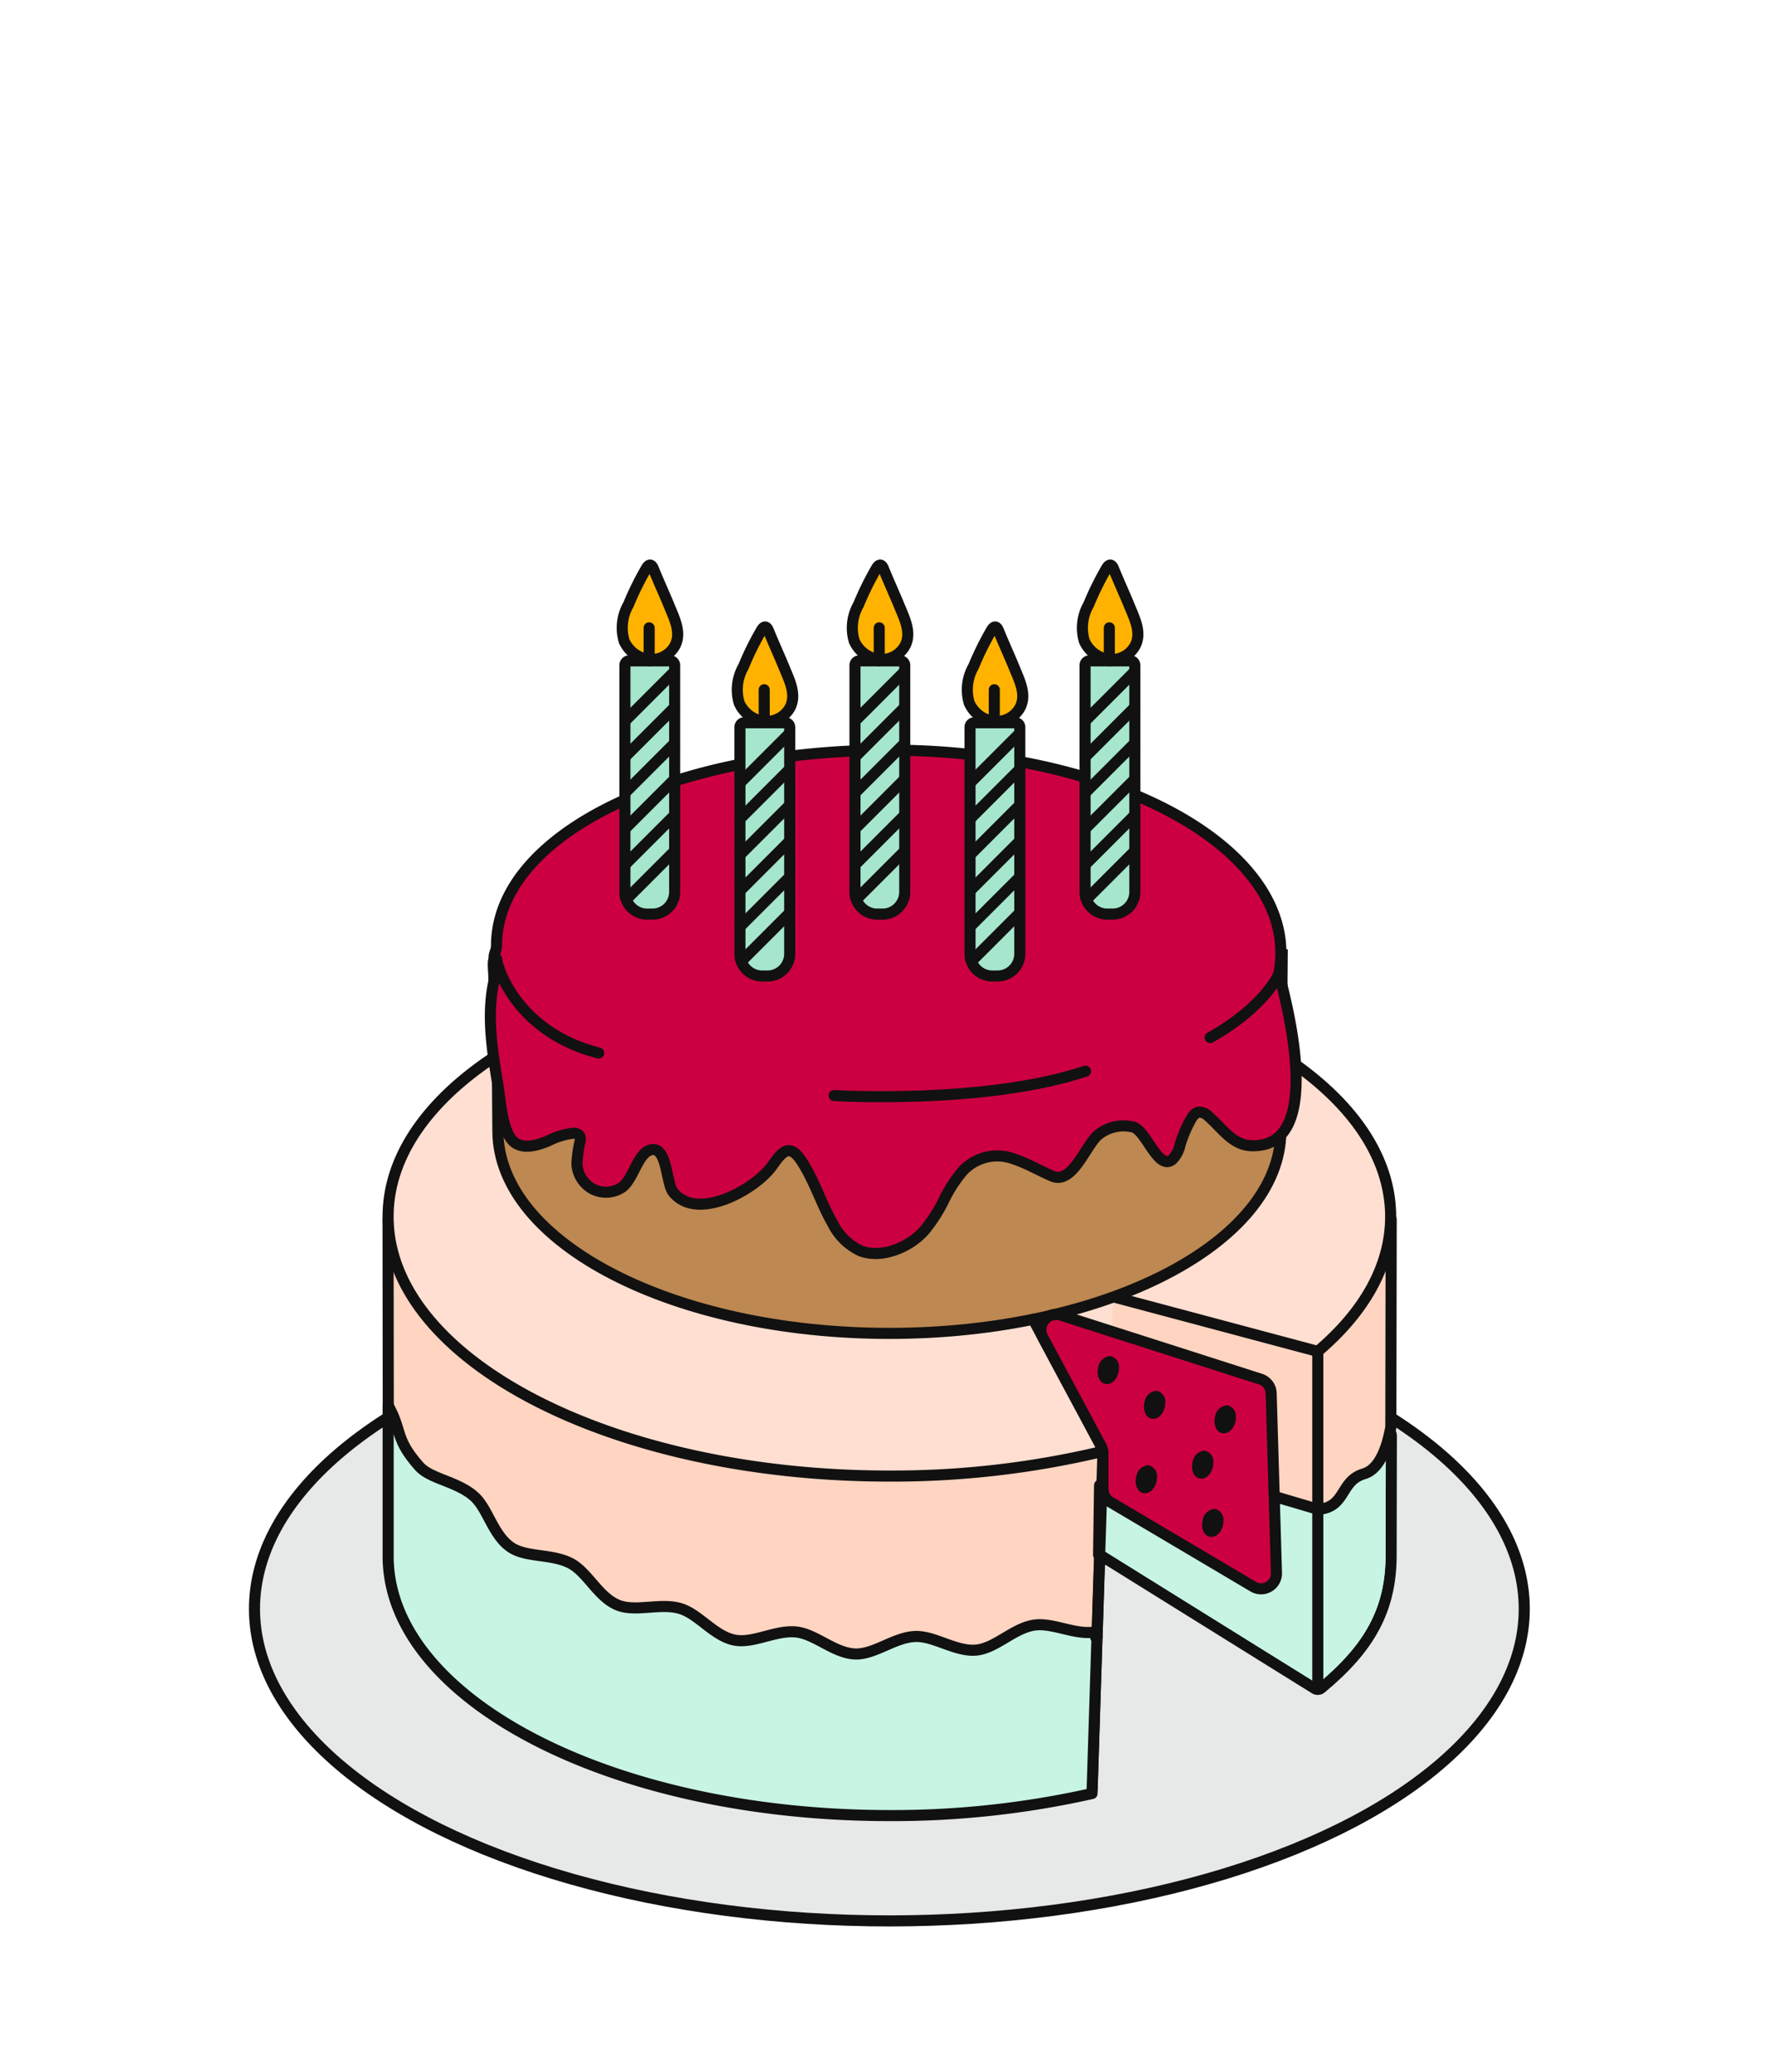 <?xml version="1.0" encoding="UTF-8"?> <svg xmlns="http://www.w3.org/2000/svg" width="160" height="187" viewBox="0 0 160 187"><g id="Kindergeburtstage-1" transform="translate(-880 -1428)"><rect id="Rechteck_76" data-name="Rechteck 76" width="160" height="187" transform="translate(880 1428)" fill="none"></rect><g id="Gruppe_213" data-name="Gruppe 213" transform="translate(518.271 1032.768)"><ellipse id="Ellipse_157" data-name="Ellipse 157" cx="57.326" cy="28.161" rx="57.326" ry="28.161" transform="translate(384.707 512.281)" fill="#e7e8e8" stroke="#111" stroke-miterlimit="10" stroke-width="1"></ellipse><g id="Gruppe_202" data-name="Gruppe 202" transform="translate(460.919 524.823)"><path id="Pfad_1818" data-name="Pfad 1818" d="M478.853,516.567l-.022,10.931c-.044,4.559-1.8,7.866-6.128,11.453l-19.669-12.235-.022.659-.1-.067.088-6.28.307.335,15.166-.7,4.657,1.1C475.624,521.185,477.766,517.83,478.853,516.567Z" transform="translate(-452.913 -516.567)" fill="#c7f4e3"></path><path id="Pfad_1819" data-name="Pfad 1819" d="M478.853,516.567l-.022,10.931c-.044,4.559-1.8,7.866-6.128,11.453l-19.669-12.235-.022.659-.1-.067.088-6.28.307.335,15.166-.7,4.657,1.1C475.624,521.185,477.766,517.83,478.853,516.567Z" transform="translate(-452.913 -516.567)" fill="none" stroke="#111" stroke-linecap="round" stroke-linejoin="round" stroke-width="2"></path><path id="Pfad_1820" data-name="Pfad 1820" d="M478.853,516.567l-.022,10.931c-.044,4.559-1.8,7.866-6.128,11.453l-19.669-12.235-.022.659-.1-.067.088-6.28.307.335,15.166-.7,4.657,1.1C475.624,521.185,477.766,517.83,478.853,516.567Z" transform="translate(-452.913 -516.567)" fill="#c7f4e3"></path><path id="Pfad_1821" data-name="Pfad 1821" d="M478.853,516.567l-.022,10.931c-.044,4.559-1.8,7.866-6.128,11.453l-19.669-12.235-.022.659-.1-.067.088-6.28.307.335,15.166-.7,4.657,1.1C475.624,521.185,477.766,517.83,478.853,516.567Z" transform="translate(-452.913 -516.567)" fill="#c7f4e3"></path></g><path id="Pfad_1822" data-name="Pfad 1822" d="M486.078,499.08l-.034,18.765c-.225,1.183-.786,3.716-2.425,4.2-2.2.653-1.572,2.994-4.125,3.215l-4-1.182-15.435-.664-.313-.335-.089,6.28.1.067-.235,7.308c-47.6,9.464-64-18.347-64-18.347L395.5,499.08Z" transform="translate(1.267 6.203)" fill="#ffd4c0" stroke="#111" stroke-linecap="round" stroke-linejoin="round" stroke-width="1"></path><path id="Pfad_1823" data-name="Pfad 1823" d="M460.232,522.459a81.648,81.648,0,0,1-19.466,2.277c-25,0-45.262-10.482-45.262-23.412s20.265-23.414,45.262-23.414,45.262,10.482,45.262,23.414c0,4.453-2.4,8.616-6.578,12.16l-18.44-4.921" transform="translate(1.267 3.718)" fill="#ffdfd1" stroke="#111" stroke-linecap="round" stroke-miterlimit="10" stroke-width="1"></path><path id="Pfad_1824" data-name="Pfad 1824" d="M461.32,513.264" transform="translate(8.993 7.868)" fill="#ffdfd1" stroke="#111" stroke-miterlimit="10" stroke-width="1"></path><path id="Pfad_1825" data-name="Pfad 1825" d="M461.057,513.357" transform="translate(8.962 7.879)" fill="#ffdfd1" stroke="#111" stroke-miterlimit="10" stroke-width="1"></path><path id="Pfad_1826" data-name="Pfad 1826" d="M475.208,477.717H404.267l.122,15.979c.107,10.053,15.89,18.185,35.348,18.185s35.242-8.132,35.348-18.185Z" transform="translate(2.296 3.696)" fill="#bd8851" stroke="#111" stroke-miterlimit="10" stroke-width="1"></path><path id="Pfad_1827" data-name="Pfad 1827" d="M470.933,536.6" transform="translate(10.121 10.607)" fill="none" stroke="#111" stroke-linecap="round" stroke-linejoin="round" stroke-width="1"></path><path id="Pfad_1828" data-name="Pfad 1828" d="M447.629,507.152l6.311,11.77-.99,30.695" transform="translate(7.386 7.151)" fill="none" stroke="#111" stroke-linecap="round" stroke-miterlimit="10" stroke-width="1"></path><path id="Pfad_1829" data-name="Pfad 1829" d="M450.069,506.83l18.014,5.769a1.389,1.389,0,0,1,.965,1.282l.478,16.211a1.39,1.39,0,0,1-2.1,1.237l-12.882-7.622a1.39,1.39,0,0,1-.682-1.2v-3.195a1.392,1.392,0,0,0-.165-.657l-5.282-9.85a1.39,1.39,0,0,1,.922-2.012h0A1.4,1.4,0,0,1,450.069,506.83Z" transform="translate(7.459 7.105)" fill="#cc0041" stroke="#111" stroke-miterlimit="10" stroke-width="1"></path><path id="Pfad_1830" data-name="Pfad 1830" d="M475.157,482.065a4.729,4.729,0,0,0-.211-.64,9.7,9.7,0,0,0,.2-1.953c0-10.1-15.829-18.288-35.354-18.288s-35.47,7.555-35.47,17.655c0,.467-.274.719-.208,1.177-.208.357.058,1.632-.056,2.179-.654,3.128-.07,6.417.438,9.515.013.083.027.171.04.264.189,1.333.385,3.712,1.342,4.551.84.736,2.2.308,3.107-.074a6.8,6.8,0,0,1,2.206-.688.66.66,0,0,1,.645.246.714.714,0,0,1,.038.441,11.37,11.37,0,0,0-.292,2.085,2.753,2.753,0,0,0,1.389,2.236,2.627,2.627,0,0,0,2.586-.066c1.149-.7,1.5-3.286,2.8-3.468,1.384-.194,1.286,3.042,1.907,3.827,2.153,2.721,7.39-.228,8.907-2.313.883-1.213,1.544-2.224,2.685-.495,1.16,1.759,1.77,3.823,2.816,5.641a5.326,5.326,0,0,0,2.534,2.481c1.917.725,4.411-.34,5.729-1.816a13.91,13.91,0,0,0,1.783-2.768,12.317,12.317,0,0,1,1.714-2.641,4.236,4.236,0,0,1,4.627-1.063c1.2.385,2.3,1.059,3.463,1.545,1.853.771,3.043-2.922,4.189-3.781a3.651,3.651,0,0,1,3.121-.65c1.182.362,2.236,3.963,3.511,2.929a2.708,2.708,0,0,0,.71-1.372,12.15,12.15,0,0,1,.933-2.2c.172-.315.406-.656.762-.705a1.125,1.125,0,0,1,.828.346c1.149.963,2.136,2.572,3.782,2.672C478.849,497.267,476.036,485.522,475.157,482.065Z" transform="translate(2.238 1.755)" fill="#cc0041" stroke="#111" stroke-miterlimit="10" stroke-width="1"></path><path id="Pfad_1831" data-name="Pfad 1831" d="M404.994,474.592" transform="translate(2.381 3.329)" fill="#cc0041" stroke="#111" stroke-miterlimit="10" stroke-width="1"></path><path id="Pfad_1832" data-name="Pfad 1832" d="M416.873,489.082" transform="translate(3.776 5.03)" fill="#cc0041" stroke="#111" stroke-miterlimit="10" stroke-width="1"></path><path id="Pfad_1833" data-name="Pfad 1833" d="M404.994,474.592" transform="translate(2.381 3.329)" fill="#cc0041" stroke="#111" stroke-miterlimit="10" stroke-width="1"></path><path id="Pfad_1834" data-name="Pfad 1834" d="M404.267,478.045c.122,1.093,2.063,6.674,9.223,8.494" transform="translate(2.296 3.734)" fill="#cc0041" stroke="#111" stroke-linecap="round" stroke-linejoin="round" stroke-width="1"></path><path id="Pfad_1835" data-name="Pfad 1835" d="M468.119,479.3s-1.215,2.9-6.19,5.7" transform="translate(9.064 3.881)" fill="#cc0041" stroke="#111" stroke-linecap="round" stroke-linejoin="round" stroke-width="1"></path><path id="Pfad_1836" data-name="Pfad 1836" d="M431.549,489.313s13.591.83,22.692-2.2" transform="translate(5.498 4.798)" fill="#cc0041" stroke="#111" stroke-linecap="round" stroke-linejoin="round" stroke-width="1"></path><g id="Gruppe_204" data-name="Gruppe 204" transform="translate(417.881 446.232)"><path id="Rechteck_69" data-name="Rechteck 69" d="M.394,0h3.7a.4.4,0,0,1,.4.4V20.849a2.008,2.008,0,0,1-2.008,2.008H2.008A2.008,2.008,0,0,1,0,20.849V.394A.394.394,0,0,1,.394,0Z" transform="translate(0.272 8.646)" fill="#a5e6cc" stroke="#111" stroke-miterlimit="10" stroke-width="1"></path><path id="Pfad_1837" data-name="Pfad 1837" d="M416.314,454.634c-.053-.016-.1-.034-.155-.054a2.833,2.833,0,0,1-1.56-1.491,4.2,4.2,0,0,1,.389-3.283,26.954,26.954,0,0,1,1.63-3.3c.241-.392.46-.35.623.056.455,1.126.981,2.262,1.447,3.4.442,1.079,1.093,2.352.521,3.505A2.408,2.408,0,0,1,416.314,454.634Z" transform="translate(-414.396 -446.232)" fill="#ffb200" stroke="#111" stroke-miterlimit="10" stroke-width="1"></path><g id="Gruppe_203" data-name="Gruppe 203" transform="translate(0.142 9.46)"><line id="Linie_49" data-name="Linie 49" y1="4.754" x2="4.754" fill="#ffd4c0" stroke="#111" stroke-miterlimit="10" stroke-width="1"></line><line id="Linie_50" data-name="Linie 50" y1="4.754" x2="4.754" transform="translate(0 3.243)" fill="#ffd4c0" stroke="#111" stroke-miterlimit="10" stroke-width="1"></line><line id="Linie_51" data-name="Linie 51" y1="4.754" x2="4.754" transform="translate(0 6.486)" fill="#ffd4c0" stroke="#111" stroke-miterlimit="10" stroke-width="1"></line><line id="Linie_52" data-name="Linie 52" y1="4.754" x2="4.754" transform="translate(0 9.729)" fill="#ffd4c0" stroke="#111" stroke-miterlimit="10" stroke-width="1"></line><line id="Linie_53" data-name="Linie 53" y1="4.754" x2="4.754" transform="translate(0 12.972)" fill="#ffd4c0" stroke="#111" stroke-miterlimit="10" stroke-width="1"></line><line id="Linie_54" data-name="Linie 54" y1="4.754" x2="4.754" transform="translate(0 16.215)" fill="#ffd4c0" stroke="#111" stroke-miterlimit="10" stroke-width="1"></line></g><path id="Pfad_1838" data-name="Pfad 1838" d="M416.6,451.3" transform="translate(-414.138 -445.637)" fill="#ffb200" stroke="#111" stroke-linecap="round" stroke-linejoin="round" stroke-width="1"></path><line id="Linie_55" data-name="Linie 55" y2="2.979" transform="translate(2.463 5.666)" fill="#ffb200" stroke="#111" stroke-linecap="round" stroke-linejoin="round" stroke-width="1"></line></g><g id="Gruppe_206" data-name="Gruppe 206" transform="translate(428.269 451.819)"><path id="Rechteck_70" data-name="Rechteck 70" d="M.394,0h3.7a.4.4,0,0,1,.4.4V20.849a2.008,2.008,0,0,1-2.008,2.008H2.008A2.008,2.008,0,0,1,0,20.849V.394A.394.394,0,0,1,.394,0Z" transform="translate(0.272 8.646)" fill="#a5e6cc" stroke="#111" stroke-miterlimit="10" stroke-width="1"></path><path id="Pfad_1839" data-name="Pfad 1839" d="M425.612,459.634c-.053-.016-.105-.034-.156-.054a2.828,2.828,0,0,1-1.559-1.491,4.193,4.193,0,0,1,.389-3.283,26.947,26.947,0,0,1,1.629-3.3c.242-.392.461-.35.625.056.454,1.126.981,2.262,1.447,3.4.441,1.079,1.092,2.352.521,3.505A2.408,2.408,0,0,1,425.612,459.634Z" transform="translate(-423.693 -451.232)" fill="#ffb200" stroke="#111" stroke-miterlimit="10" stroke-width="1"></path><g id="Gruppe_205" data-name="Gruppe 205" transform="translate(0.142 9.46)"><line id="Linie_56" data-name="Linie 56" y1="4.754" x2="4.754" fill="#ffd4c0" stroke="#111" stroke-miterlimit="10" stroke-width="1"></line><line id="Linie_57" data-name="Linie 57" y1="4.754" x2="4.754" transform="translate(0 3.243)" fill="#ffd4c0" stroke="#111" stroke-miterlimit="10" stroke-width="1"></line><line id="Linie_58" data-name="Linie 58" y1="4.754" x2="4.754" transform="translate(0 6.486)" fill="#ffd4c0" stroke="#111" stroke-miterlimit="10" stroke-width="1"></line><line id="Linie_59" data-name="Linie 59" y1="4.754" x2="4.754" transform="translate(0 9.729)" fill="#ffd4c0" stroke="#111" stroke-miterlimit="10" stroke-width="1"></line><line id="Linie_60" data-name="Linie 60" y1="4.754" x2="4.754" transform="translate(0 12.972)" fill="#ffd4c0" stroke="#111" stroke-miterlimit="10" stroke-width="1"></line><line id="Linie_61" data-name="Linie 61" y1="4.754" x2="4.754" transform="translate(0 16.215)" fill="#ffd4c0" stroke="#111" stroke-miterlimit="10" stroke-width="1"></line></g><path id="Pfad_1840" data-name="Pfad 1840" d="M425.9,456.3" transform="translate(-423.434 -450.637)" fill="#ffb200" stroke="#111" stroke-linecap="round" stroke-linejoin="round" stroke-width="1"></path><line id="Linie_62" data-name="Linie 62" y2="2.979" transform="translate(2.463 5.666)" fill="#ffb200" stroke="#111" stroke-linecap="round" stroke-linejoin="round" stroke-width="1"></line></g><g id="Gruppe_208" data-name="Gruppe 208" transform="translate(438.656 446.232)"><path id="Rechteck_71" data-name="Rechteck 71" d="M.394,0h3.7a.4.4,0,0,1,.4.4V20.849a2.008,2.008,0,0,1-2.008,2.008H2.008A2.008,2.008,0,0,1,0,20.849V.394A.394.394,0,0,1,.394,0Z" transform="translate(0.272 8.646)" fill="#a5e6cc" stroke="#111" stroke-miterlimit="10" stroke-width="1"></path><path id="Pfad_1841" data-name="Pfad 1841" d="M434.908,454.634c-.053-.016-.1-.034-.156-.054a2.835,2.835,0,0,1-1.559-1.491,4.2,4.2,0,0,1,.389-3.283,27.11,27.11,0,0,1,1.629-3.3c.242-.392.462-.35.625.056.454,1.126.981,2.262,1.447,3.4.442,1.079,1.093,2.352.521,3.505A2.408,2.408,0,0,1,434.908,454.634Z" transform="translate(-432.989 -446.232)" fill="#ffb200" stroke="#111" stroke-miterlimit="10" stroke-width="1"></path><g id="Gruppe_207" data-name="Gruppe 207" transform="translate(0.142 9.46)"><line id="Linie_63" data-name="Linie 63" y1="4.754" x2="4.754" fill="#ffd4c0" stroke="#111" stroke-miterlimit="10" stroke-width="1"></line><line id="Linie_64" data-name="Linie 64" y1="4.754" x2="4.754" transform="translate(0 3.243)" fill="#ffd4c0" stroke="#111" stroke-miterlimit="10" stroke-width="1"></line><line id="Linie_65" data-name="Linie 65" y1="4.754" x2="4.754" transform="translate(0 6.486)" fill="#ffd4c0" stroke="#111" stroke-miterlimit="10" stroke-width="1"></line><line id="Linie_66" data-name="Linie 66" y1="4.754" x2="4.754" transform="translate(0 9.729)" fill="#ffd4c0" stroke="#111" stroke-miterlimit="10" stroke-width="1"></line><line id="Linie_67" data-name="Linie 67" y1="4.754" x2="4.754" transform="translate(0 12.972)" fill="#ffd4c0" stroke="#111" stroke-miterlimit="10" stroke-width="1"></line><line id="Linie_68" data-name="Linie 68" y1="4.754" x2="4.754" transform="translate(0 16.215)" fill="#ffd4c0" stroke="#111" stroke-miterlimit="10" stroke-width="1"></line></g><path id="Pfad_1842" data-name="Pfad 1842" d="M435.194,451.3" transform="translate(-432.73 -445.637)" fill="#ffb200" stroke="#111" stroke-linecap="round" stroke-linejoin="round" stroke-width="1"></path><line id="Linie_69" data-name="Linie 69" y2="2.979" transform="translate(2.463 5.666)" fill="#ffb200" stroke="#111" stroke-linecap="round" stroke-linejoin="round" stroke-width="1"></line></g><g id="Gruppe_210" data-name="Gruppe 210" transform="translate(449.044 451.819)"><path id="Rechteck_72" data-name="Rechteck 72" d="M.394,0h3.7a.4.4,0,0,1,.4.4V20.849a2.008,2.008,0,0,1-2.008,2.008H2.008A2.008,2.008,0,0,1,0,20.849V.394A.394.394,0,0,1,.394,0Z" transform="translate(0.272 8.646)" fill="#a5e6cc" stroke="#111" stroke-miterlimit="10" stroke-width="1"></path><path id="Pfad_1843" data-name="Pfad 1843" d="M444.2,459.634c-.053-.016-.105-.034-.156-.054a2.828,2.828,0,0,1-1.559-1.491,4.192,4.192,0,0,1,.389-3.283,26.947,26.947,0,0,1,1.629-3.3c.241-.392.46-.35.625.056.454,1.126.981,2.262,1.446,3.4.442,1.079,1.093,2.352.521,3.505A2.406,2.406,0,0,1,444.2,459.634Z" transform="translate(-442.286 -451.232)" fill="#ffb200" stroke="#111" stroke-miterlimit="10" stroke-width="1"></path><g id="Gruppe_209" data-name="Gruppe 209" transform="translate(0.142 9.46)"><line id="Linie_70" data-name="Linie 70" y1="4.754" x2="4.754" fill="#ffd4c0" stroke="#111" stroke-miterlimit="10" stroke-width="1"></line><line id="Linie_71" data-name="Linie 71" y1="4.754" x2="4.754" transform="translate(0 3.243)" fill="#ffd4c0" stroke="#111" stroke-miterlimit="10" stroke-width="1"></line><line id="Linie_72" data-name="Linie 72" y1="4.754" x2="4.754" transform="translate(0 6.486)" fill="#ffd4c0" stroke="#111" stroke-miterlimit="10" stroke-width="1"></line><line id="Linie_73" data-name="Linie 73" y1="4.754" x2="4.754" transform="translate(0 9.729)" fill="#ffd4c0" stroke="#111" stroke-miterlimit="10" stroke-width="1"></line><line id="Linie_74" data-name="Linie 74" y1="4.754" x2="4.754" transform="translate(0 12.972)" fill="#ffd4c0" stroke="#111" stroke-miterlimit="10" stroke-width="1"></line><line id="Linie_75" data-name="Linie 75" y1="4.754" x2="4.754" transform="translate(0 16.215)" fill="#ffd4c0" stroke="#111" stroke-miterlimit="10" stroke-width="1"></line></g><path id="Pfad_1844" data-name="Pfad 1844" d="M444.49,456.3" transform="translate(-442.027 -450.637)" fill="#ffb200" stroke="#111" stroke-linecap="round" stroke-linejoin="round" stroke-width="1"></path><line id="Linie_76" data-name="Linie 76" y2="2.979" transform="translate(2.463 5.666)" fill="#ffb200" stroke="#111" stroke-linecap="round" stroke-linejoin="round" stroke-width="1"></line></g><g id="Gruppe_212" data-name="Gruppe 212" transform="translate(459.432 446.232)"><path id="Rechteck_73" data-name="Rechteck 73" d="M.394,0h3.7a.4.4,0,0,1,.4.4V20.849a2.008,2.008,0,0,1-2.008,2.008H2.008A2.008,2.008,0,0,1,0,20.849V.394A.394.394,0,0,1,.394,0Z" transform="translate(0.272 8.646)" fill="#a5e6cc" stroke="#111" stroke-miterlimit="10" stroke-width="1"></path><path id="Pfad_1845" data-name="Pfad 1845" d="M453.5,454.634c-.053-.016-.105-.034-.156-.054a2.831,2.831,0,0,1-1.559-1.491,4.2,4.2,0,0,1,.389-3.283,26.942,26.942,0,0,1,1.629-3.3c.242-.392.461-.35.625.056.454,1.126.981,2.262,1.447,3.4.442,1.079,1.093,2.352.521,3.505A2.408,2.408,0,0,1,453.5,454.634Z" transform="translate(-451.582 -446.232)" fill="#ffb200" stroke="#111" stroke-miterlimit="10" stroke-width="1"></path><g id="Gruppe_211" data-name="Gruppe 211" transform="translate(0.142 9.46)"><line id="Linie_77" data-name="Linie 77" y1="4.754" x2="4.754" fill="#ffd4c0" stroke="#111" stroke-miterlimit="10" stroke-width="1"></line><line id="Linie_78" data-name="Linie 78" y1="4.754" x2="4.754" transform="translate(0 3.243)" fill="#ffd4c0" stroke="#111" stroke-miterlimit="10" stroke-width="1"></line><line id="Linie_79" data-name="Linie 79" y1="4.754" x2="4.754" transform="translate(0 6.486)" fill="#ffd4c0" stroke="#111" stroke-miterlimit="10" stroke-width="1"></line><line id="Linie_80" data-name="Linie 80" y1="4.754" x2="4.754" transform="translate(0 9.729)" fill="#ffd4c0" stroke="#111" stroke-miterlimit="10" stroke-width="1"></line><line id="Linie_81" data-name="Linie 81" y1="4.754" x2="4.754" transform="translate(0 12.972)" fill="#ffd4c0" stroke="#111" stroke-miterlimit="10" stroke-width="1"></line><line id="Linie_82" data-name="Linie 82" y1="4.754" x2="4.754" transform="translate(0 16.215)" fill="#ffd4c0" stroke="#111" stroke-miterlimit="10" stroke-width="1"></line></g><path id="Pfad_1846" data-name="Pfad 1846" d="M453.786,451.3" transform="translate(-451.323 -445.637)" fill="#ffb200" stroke="#111" stroke-linecap="round" stroke-linejoin="round" stroke-width="1"></path><line id="Linie_83" data-name="Linie 83" y2="2.979" transform="translate(2.463 5.666)" fill="#ffb200" stroke="#111" stroke-linecap="round" stroke-linejoin="round" stroke-width="1"></line></g><path id="Pfad_1847" data-name="Pfad 1847" d="M454.767,511.22c0,.73-.477,1.432-1.086,1.432-.632,0-.978-.749-.787-1.517a1.19,1.19,0,0,1,1.091-1.016A1,1,0,0,1,454.767,511.22Z" transform="translate(7.998 7.499)" fill="#111"></path><path id="Pfad_1848" data-name="Pfad 1848" d="M458.507,514.028c0,.73-.477,1.432-1.086,1.432-.632,0-.978-.749-.787-1.517a1.189,1.189,0,0,1,1.091-1.016A1,1,0,0,1,458.507,514.028Z" transform="translate(8.437 7.828)" fill="#111"></path><path id="Pfad_1849" data-name="Pfad 1849" d="M462.392,518.862c0,.729-.477,1.431-1.086,1.431-.632,0-.978-.749-.785-1.517a1.188,1.188,0,0,1,1.091-1.016A1,1,0,0,1,462.392,518.862Z" transform="translate(8.893 8.396)" fill="#111"></path><path id="Pfad_1850" data-name="Pfad 1850" d="M457.84,520.042c0,.73-.477,1.432-1.086,1.432-.632,0-.978-.749-.785-1.517a1.188,1.188,0,0,1,1.091-1.016A1,1,0,0,1,457.84,520.042Z" transform="translate(8.358 8.534)" fill="#111"></path><path id="Pfad_1851" data-name="Pfad 1851" d="M463.207,523.57c0,.73-.477,1.431-1.086,1.431-.632,0-.978-.749-.786-1.516a1.19,1.19,0,0,1,1.091-1.017A1,1,0,0,1,463.207,523.57Z" transform="translate(8.988 8.948)" fill="#111"></path><path id="Pfad_1852" data-name="Pfad 1852" d="M464.212,515.2c0,.729-.477,1.431-1.086,1.431-.633,0-.978-.749-.787-1.516a1.191,1.191,0,0,1,1.091-1.017A1,1,0,0,1,464.212,515.2Z" transform="translate(9.106 7.966)" fill="#111"></path><line id="Linie_84" data-name="Linie 84" y2="30.463" transform="translate(480.717 517.202)" fill="#c7f4e3" stroke="#111" stroke-linecap="round" stroke-linejoin="round" stroke-width="1"></line><path id="Pfad_1853" data-name="Pfad 1853" d="M395.513,516.36" transform="translate(1.268 8.232)" fill="#ffd4c0" stroke="#111" stroke-linecap="round" stroke-linejoin="round" stroke-width="1"></path><path id="Pfad_1854" data-name="Pfad 1854" d="M459.4,535.059l.047-.524c-1.829.378-3.892-.86-5.629-.593-1.848.285-3.448,2.079-5.194,2.248-1.863.18-3.771-1.284-5.519-1.225-1.874.061-3.685,1.641-5.432,1.578-1.876-.068-3.56-1.783-5.293-1.981-1.868-.212-3.9,1.068-5.606.726-1.849-.371-3.221-2.347-4.884-2.844-1.812-.541-4.044.343-5.645-.313-1.759-.722-2.715-2.932-4.228-3.748-1.69-.912-4.055-.518-5.451-1.485-1.61-1.114-2.057-3.49-3.3-4.582-1.551-1.366-3.941-1.559-4.957-2.714-2.237-2.544-1.485-3.112-2.8-5.485v13.737c.134,12.872,20.336,23.275,45.254,23.275a82.257,82.257,0,0,0,18.3-1.989l.447-14.1C459.477,535.047,459.441,535.051,459.4,535.059Z" transform="translate(1.268 7.968)" fill="#c7f4e3" stroke="#111" stroke-linecap="round" stroke-linejoin="round" stroke-width="1"></path></g></g></svg> 